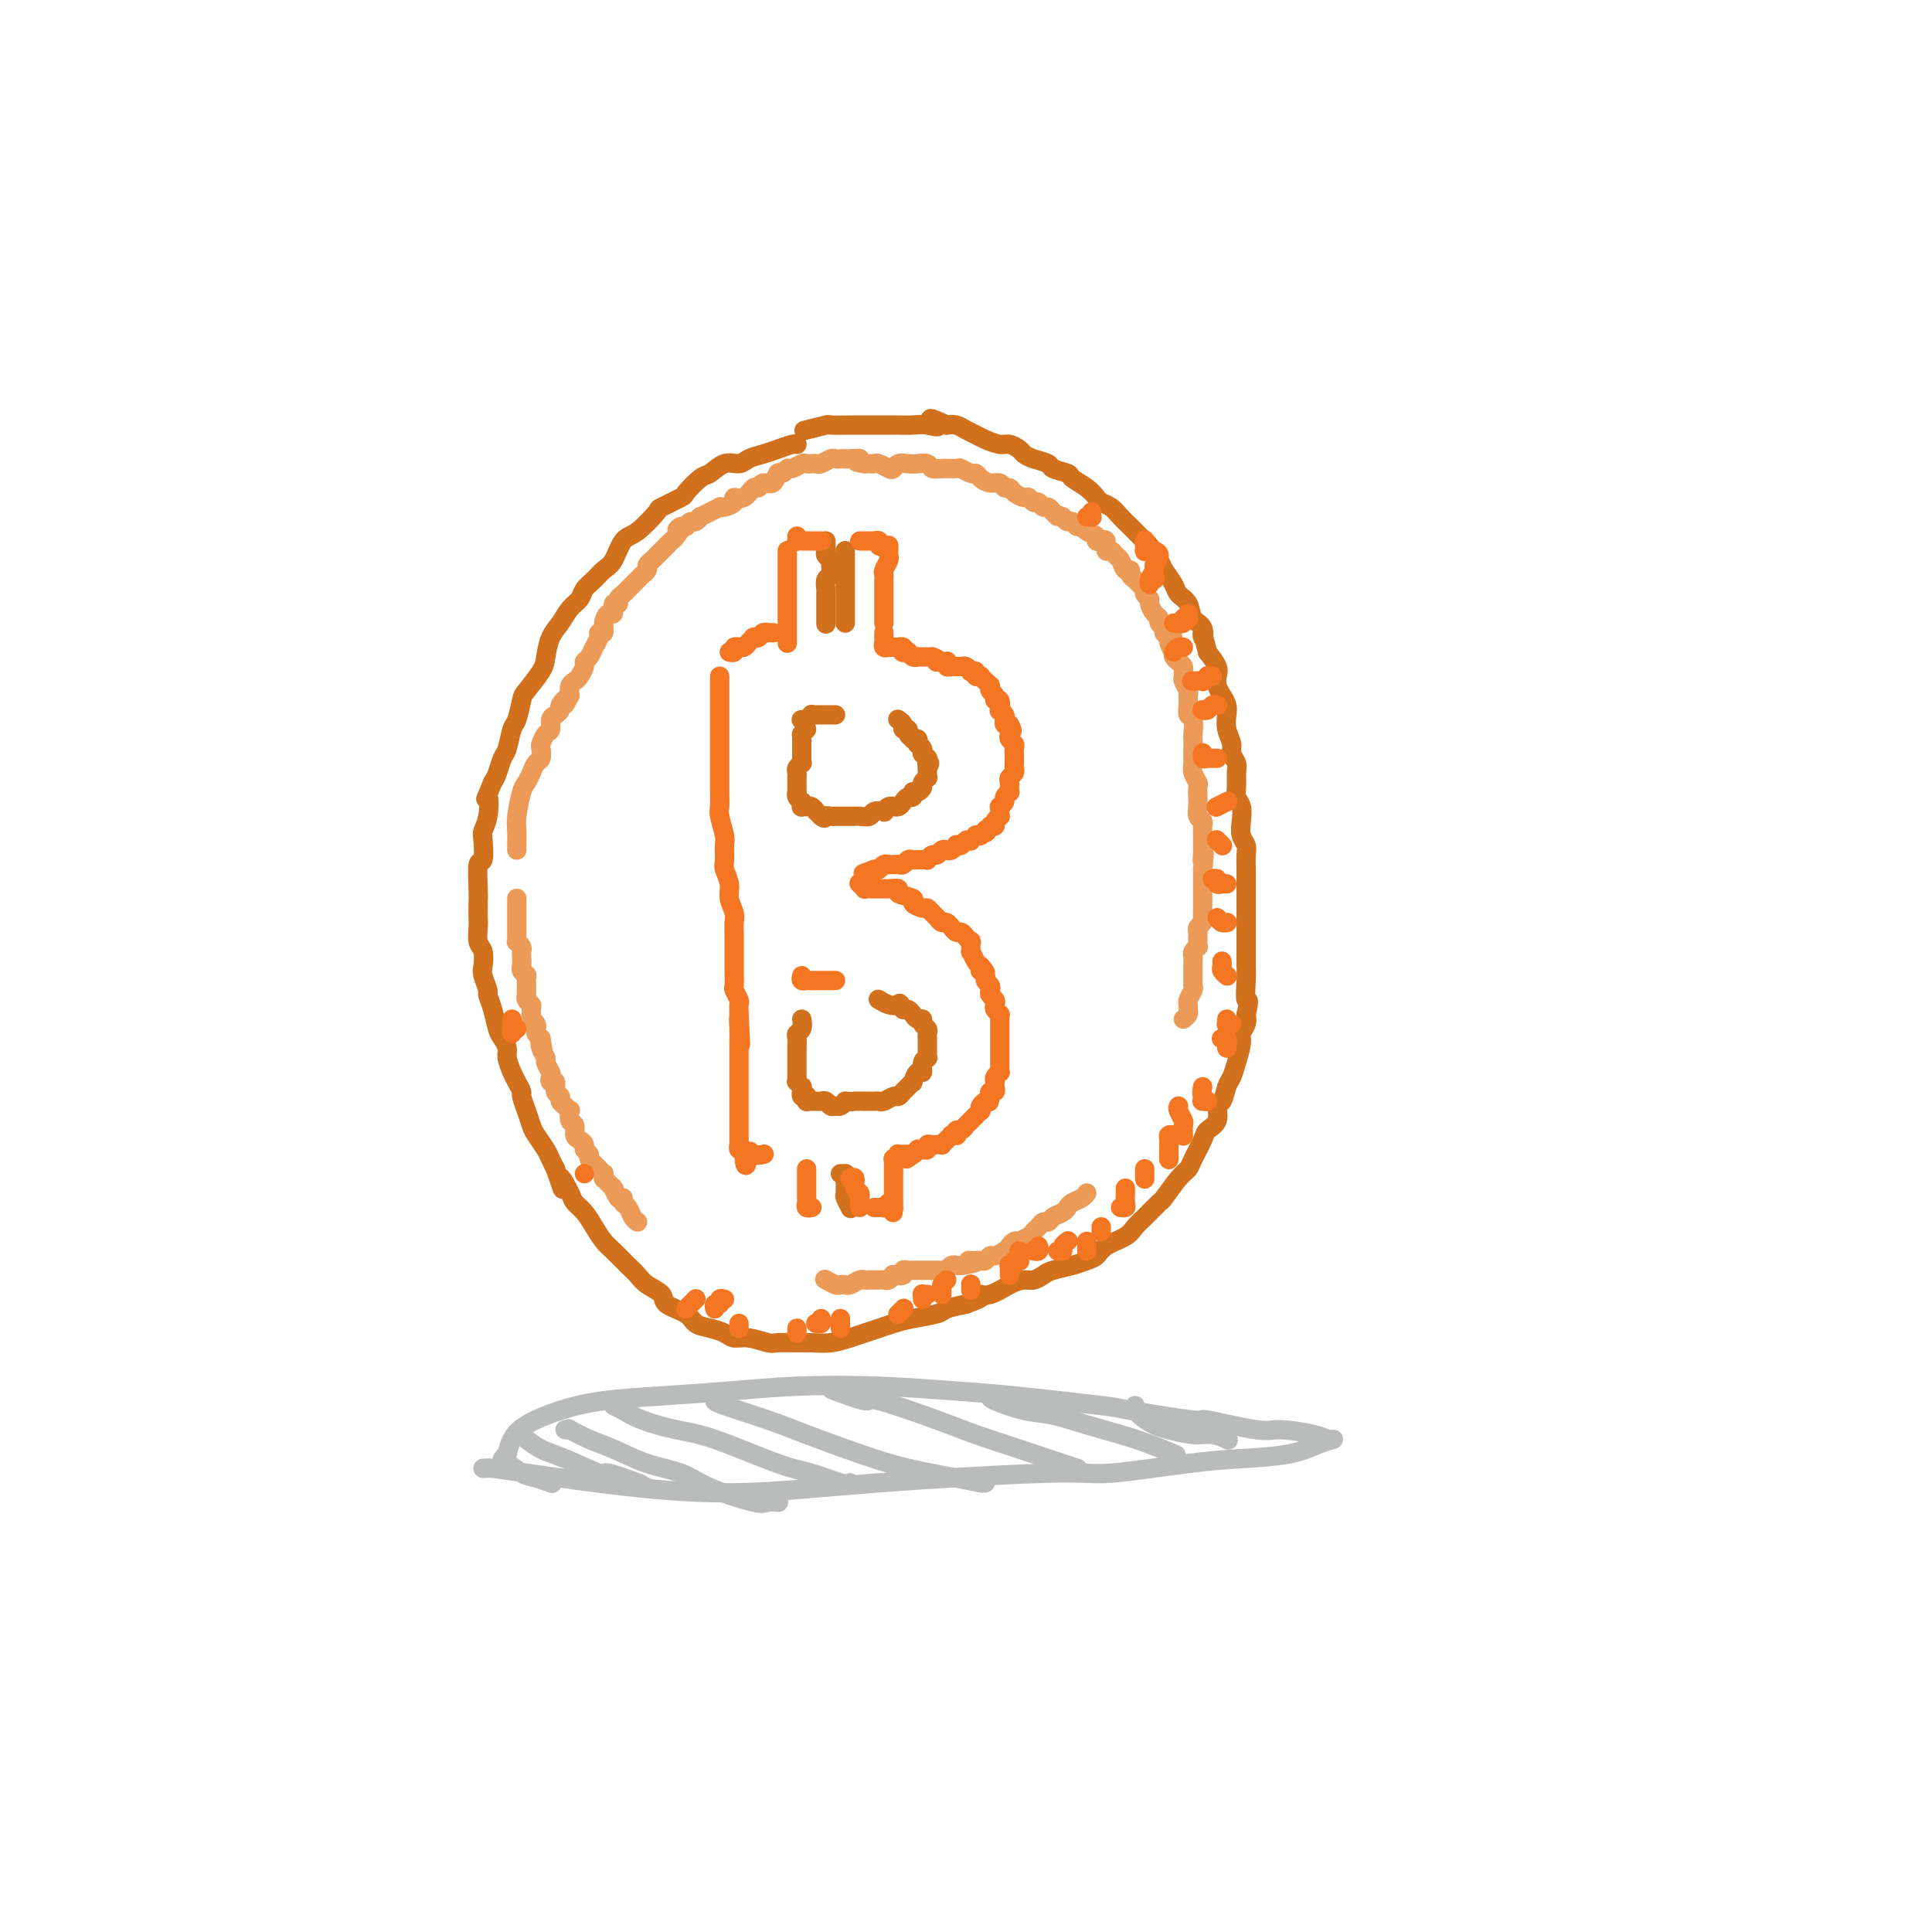 <svg viewBox='0 0 400 400' version='1.1' xmlns='http://www.w3.org/2000/svg' xmlns:xlink='http://www.w3.org/1999/xlink'><g fill='none' stroke='#D2711D' stroke-width='4' stroke-linecap='round' stroke-linejoin='round'><path d='M165,92c-0.153,-0.089 -0.305,-0.177 -1,0c-0.695,0.177 -1.932,0.620 -3,1c-1.068,0.380 -1.967,0.698 -3,1c-1.033,0.302 -2.201,0.590 -3,1c-0.799,0.410 -1.231,0.944 -2,1c-0.769,0.056 -1.876,-0.365 -3,0c-1.124,0.365 -2.263,1.517 -3,2c-0.737,0.483 -1.070,0.297 -2,1c-0.930,0.703 -2.458,2.293 -3,3c-0.542,0.707 -0.099,0.529 -1,1c-0.901,0.471 -3.147,1.590 -4,2c-0.853,0.410 -0.311,0.112 -1,1c-0.689,0.888 -2.607,2.962 -4,4c-1.393,1.038 -2.261,1.041 -3,2c-0.739,0.959 -1.349,2.876 -2,4c-0.651,1.124 -1.343,1.455 -2,2c-0.657,0.545 -1.278,1.304 -2,2c-0.722,0.696 -1.545,1.329 -2,2c-0.455,0.671 -0.542,1.380 -1,2c-0.458,0.620 -1.286,1.151 -2,2c-0.714,0.849 -1.312,2.017 -2,3c-0.688,0.983 -1.466,1.780 -2,3c-0.534,1.220 -0.826,2.863 -1,4c-0.174,1.137 -0.232,1.769 -1,3c-0.768,1.231 -2.247,3.062 -3,4c-0.753,0.938 -0.779,0.985 -1,2c-0.221,1.015 -0.637,3.000 -1,4c-0.363,1.000 -0.675,1.017 -1,2c-0.325,0.983 -0.665,2.934 -1,4c-0.335,1.066 -0.667,1.249 -1,2c-0.333,0.751 -0.667,2.072 -1,3c-0.333,0.928 -0.667,1.464 -1,2'/><path d='M102,162c-2.099,5.123 -1.346,2.929 -1,3c0.346,0.071 0.285,2.407 0,4c-0.285,1.593 -0.794,2.443 -1,3c-0.206,0.557 -0.108,0.819 0,2c0.108,1.181 0.225,3.279 0,4c-0.225,0.721 -0.792,0.065 -1,1c-0.208,0.935 -0.057,3.462 0,5c0.057,1.538 0.019,2.088 0,3c-0.019,0.912 -0.019,2.188 0,3c0.019,0.812 0.057,1.161 0,2c-0.057,0.839 -0.207,2.169 0,3c0.207,0.831 0.773,1.163 1,2c0.227,0.837 0.116,2.179 0,3c-0.116,0.821 -0.238,1.119 0,2c0.238,0.881 0.837,2.343 1,3c0.163,0.657 -0.110,0.508 0,1c0.110,0.492 0.603,1.625 1,3c0.397,1.375 0.698,2.991 1,4c0.302,1.009 0.605,1.411 1,2c0.395,0.589 0.880,1.366 1,2c0.120,0.634 -0.126,1.124 0,2c0.126,0.876 0.625,2.138 1,3c0.375,0.862 0.625,1.323 1,2c0.375,0.677 0.873,1.570 1,2c0.127,0.430 -0.117,0.398 0,1c0.117,0.602 0.595,1.838 1,3c0.405,1.162 0.738,2.251 1,3c0.262,0.749 0.452,1.160 1,2c0.548,0.840 1.455,2.111 2,3c0.545,0.889 0.727,1.397 1,2c0.273,0.603 0.636,1.302 1,2'/><path d='M115,242c2.590,7.568 1.064,2.989 1,2c-0.064,-0.989 1.334,1.612 2,3c0.666,1.388 0.600,1.564 1,2c0.400,0.436 1.266,1.132 2,2c0.734,0.868 1.338,1.909 2,3c0.662,1.091 1.383,2.232 2,3c0.617,0.768 1.129,1.164 2,2c0.871,0.836 2.100,2.111 3,3c0.900,0.889 1.470,1.393 2,2c0.530,0.607 1.019,1.318 2,2c0.981,0.682 2.454,1.334 3,2c0.546,0.666 0.167,1.344 1,2c0.833,0.656 2.880,1.290 4,2c1.120,0.710 1.313,1.496 2,2c0.687,0.504 1.869,0.727 3,1c1.131,0.273 2.212,0.595 3,1c0.788,0.405 1.282,0.893 2,1c0.718,0.107 1.661,-0.168 3,0c1.339,0.168 3.074,0.778 4,1c0.926,0.222 1.042,0.057 2,0c0.958,-0.057 2.759,-0.004 4,0c1.241,0.004 1.921,-0.040 3,0c1.079,0.040 2.557,0.166 4,0c1.443,-0.166 2.852,-0.622 4,-1c1.148,-0.378 2.034,-0.679 3,-1c0.966,-0.321 2.011,-0.663 3,-1c0.989,-0.337 1.923,-0.668 3,-1c1.077,-0.332 2.299,-0.666 4,-1c1.701,-0.334 3.881,-0.667 5,-1c1.119,-0.333 1.177,-0.667 2,-1c0.823,-0.333 2.412,-0.667 4,-1'/><path d='M200,270c4.944,-1.719 3.302,-2.015 3,-2c-0.302,0.015 0.734,0.341 2,0c1.266,-0.341 2.760,-1.348 4,-2c1.240,-0.652 2.226,-0.948 3,-1c0.774,-0.052 1.338,0.141 2,0c0.662,-0.141 1.424,-0.614 2,-1c0.576,-0.386 0.967,-0.684 2,-1c1.033,-0.316 2.707,-0.651 4,-1c1.293,-0.349 2.205,-0.713 3,-1c0.795,-0.287 1.471,-0.498 2,-1c0.529,-0.502 0.909,-1.294 2,-2c1.091,-0.706 2.892,-1.324 4,-2c1.108,-0.676 1.522,-1.410 2,-2c0.478,-0.590 1.021,-1.036 2,-2c0.979,-0.964 2.394,-2.444 3,-3c0.606,-0.556 0.404,-0.187 1,-1c0.596,-0.813 1.990,-2.809 3,-4c1.010,-1.191 1.637,-1.578 2,-2c0.363,-0.422 0.460,-0.881 1,-2c0.540,-1.119 1.521,-2.900 2,-4c0.479,-1.100 0.457,-1.520 1,-2c0.543,-0.480 1.651,-1.020 2,-2c0.349,-0.980 -0.061,-2.400 0,-3c0.061,-0.600 0.595,-0.381 1,-1c0.405,-0.619 0.682,-2.077 1,-3c0.318,-0.923 0.677,-1.311 1,-2c0.323,-0.689 0.609,-1.679 1,-3c0.391,-1.321 0.888,-2.973 1,-4c0.112,-1.027 -0.162,-1.430 0,-2c0.162,-0.570 0.761,-1.306 1,-2c0.239,-0.694 0.120,-1.347 0,-2'/><path d='M258,210c0.928,-3.892 0.249,-2.622 0,-3c-0.249,-0.378 -0.067,-2.405 0,-4c0.067,-1.595 0.018,-2.758 0,-3c-0.018,-0.242 -0.005,0.437 0,0c0.005,-0.437 0.001,-1.989 0,-3c-0.001,-1.011 -0.000,-1.481 0,-2c0.000,-0.519 0.000,-1.088 0,-2c-0.000,-0.912 0.000,-2.169 0,-3c-0.000,-0.831 -0.000,-1.238 0,-2c0.000,-0.762 0.001,-1.881 0,-3c-0.001,-1.119 -0.004,-2.238 0,-3c0.004,-0.762 0.015,-1.165 0,-2c-0.015,-0.835 -0.056,-2.100 0,-3c0.056,-0.900 0.207,-1.435 0,-2c-0.207,-0.565 -0.773,-1.162 -1,-2c-0.227,-0.838 -0.114,-1.919 0,-3c0.114,-1.081 0.228,-2.162 0,-3c-0.228,-0.838 -0.797,-1.432 -1,-2c-0.203,-0.568 -0.039,-1.110 0,-2c0.039,-0.890 -0.046,-2.128 0,-3c0.046,-0.872 0.222,-1.378 0,-2c-0.222,-0.622 -0.843,-1.360 -1,-2c-0.157,-0.640 0.151,-1.183 0,-2c-0.151,-0.817 -0.762,-1.910 -1,-3c-0.238,-1.090 -0.103,-2.179 0,-3c0.103,-0.821 0.173,-1.374 0,-2c-0.173,-0.626 -0.588,-1.325 -1,-2c-0.412,-0.675 -0.822,-1.325 -1,-2c-0.178,-0.675 -0.125,-1.374 0,-2c0.125,-0.626 0.321,-1.179 0,-2c-0.321,-0.821 -1.161,-1.911 -2,-3'/><path d='M250,135c-1.340,-5.530 -1.189,-3.355 -1,-3c0.189,0.355 0.417,-1.111 0,-2c-0.417,-0.889 -1.478,-1.201 -2,-2c-0.522,-0.799 -0.506,-2.085 -1,-3c-0.494,-0.915 -1.498,-1.457 -2,-2c-0.502,-0.543 -0.500,-1.086 -1,-2c-0.500,-0.914 -1.500,-2.199 -2,-3c-0.500,-0.801 -0.500,-1.117 -1,-2c-0.500,-0.883 -1.499,-2.333 -2,-3c-0.501,-0.667 -0.504,-0.549 -1,-1c-0.496,-0.451 -1.485,-1.469 -2,-2c-0.515,-0.531 -0.557,-0.575 -1,-1c-0.443,-0.425 -1.286,-1.230 -2,-2c-0.714,-0.770 -1.299,-1.505 -2,-2c-0.701,-0.495 -1.520,-0.748 -2,-1c-0.480,-0.252 -0.623,-0.501 -1,-1c-0.377,-0.499 -0.988,-1.247 -2,-2c-1.012,-0.753 -2.424,-1.511 -3,-2c-0.576,-0.489 -0.315,-0.708 -1,-1c-0.685,-0.292 -2.315,-0.655 -3,-1c-0.685,-0.345 -0.424,-0.671 -1,-1c-0.576,-0.329 -1.987,-0.662 -3,-1c-1.013,-0.338 -1.626,-0.682 -2,-1c-0.374,-0.318 -0.509,-0.610 -1,-1c-0.491,-0.390 -1.339,-0.878 -2,-1c-0.661,-0.122 -1.136,0.121 -2,0c-0.864,-0.121 -2.118,-0.607 -3,-1c-0.882,-0.393 -1.391,-0.693 -2,-1c-0.609,-0.307 -1.318,-0.621 -2,-1c-0.682,-0.379 -1.338,-0.823 -2,-1c-0.662,-0.177 -1.331,-0.089 -2,0'/><path d='M196,88c-5.628,-2.630 -2.697,-0.705 -2,0c0.697,0.705 -0.838,0.189 -2,0c-1.162,-0.189 -1.949,-0.051 -3,0c-1.051,0.051 -2.365,0.014 -3,0c-0.635,-0.014 -0.589,-0.004 -1,0c-0.411,0.004 -1.278,0.001 -2,0c-0.722,-0.001 -1.300,-0.001 -2,0c-0.700,0.001 -1.523,0.004 -2,0c-0.477,-0.004 -0.609,-0.015 -2,0c-1.391,0.015 -4.043,0.056 -5,0c-0.957,-0.056 -0.219,-0.207 -1,0c-0.781,0.207 -3.080,0.774 -4,1c-0.920,0.226 -0.460,0.113 0,0'/></g>
<g fill='none' stroke='#EC9A57' stroke-width='4' stroke-linecap='round' stroke-linejoin='round'><path d='M107,186c-0.000,0.323 -0.000,0.646 0,1c0.000,0.354 0.000,0.739 0,1c-0.000,0.261 -0.000,0.400 0,1c0.000,0.600 0.000,1.663 0,2c-0.000,0.337 -0.000,-0.051 0,0c0.000,0.051 0.000,0.539 0,1c-0.000,0.461 -0.001,0.893 0,1c0.001,0.107 0.004,-0.112 0,0c-0.004,0.112 -0.015,0.555 0,1c0.015,0.445 0.057,0.892 0,1c-0.057,0.108 -0.211,-0.122 0,0c0.211,0.122 0.788,0.596 1,1c0.212,0.404 0.061,0.740 0,1c-0.061,0.260 -0.030,0.446 0,1c0.030,0.554 0.061,1.476 0,2c-0.061,0.524 -0.212,0.651 0,1c0.212,0.349 0.789,0.921 1,1c0.211,0.079 0.057,-0.333 0,0c-0.057,0.333 -0.016,1.413 0,2c0.016,0.587 0.008,0.682 0,1c-0.008,0.318 -0.016,0.857 0,1c0.016,0.143 0.057,-0.112 0,0c-0.057,0.112 -0.212,0.589 0,1c0.212,0.411 0.793,0.754 1,1c0.207,0.246 0.042,0.395 0,1c-0.042,0.605 0.041,1.668 0,2c-0.041,0.332 -0.204,-0.066 0,0c0.204,0.066 0.776,0.595 1,1c0.224,0.405 0.099,0.686 0,1c-0.099,0.314 -0.171,0.661 0,1c0.171,0.339 0.586,0.669 1,1'/><path d='M112,215c0.791,4.682 0.268,1.888 0,1c-0.268,-0.888 -0.282,0.129 0,1c0.282,0.871 0.859,1.597 1,2c0.141,0.403 -0.154,0.484 0,1c0.154,0.516 0.758,1.465 1,2c0.242,0.535 0.121,0.654 0,1c-0.121,0.346 -0.243,0.919 0,1c0.243,0.081 0.853,-0.329 1,0c0.147,0.329 -0.167,1.399 0,2c0.167,0.601 0.816,0.734 1,1c0.184,0.266 -0.095,0.667 0,1c0.095,0.333 0.565,0.599 1,1c0.435,0.401 0.834,0.937 1,1c0.166,0.063 0.100,-0.348 0,0c-0.100,0.348 -0.233,1.455 0,2c0.233,0.545 0.832,0.527 1,1c0.168,0.473 -0.094,1.436 0,2c0.094,0.564 0.546,0.728 1,1c0.454,0.272 0.910,0.651 1,1c0.090,0.349 -0.187,0.667 0,1c0.187,0.333 0.837,0.680 1,1c0.163,0.320 -0.163,0.612 0,1c0.163,0.388 0.814,0.874 1,1c0.186,0.126 -0.094,-0.106 0,0c0.094,0.106 0.560,0.549 1,1c0.440,0.451 0.853,0.908 1,1c0.147,0.092 0.028,-0.183 0,0c-0.028,0.183 0.034,0.822 0,1c-0.034,0.178 -0.163,-0.106 0,0c0.163,0.106 0.618,0.602 1,1c0.382,0.398 0.691,0.699 1,1'/><path d='M127,246c2.277,4.671 0.470,0.847 0,0c-0.470,-0.847 0.399,1.282 1,2c0.601,0.718 0.935,0.024 1,0c0.065,-0.024 -0.140,0.621 0,1c0.140,0.379 0.625,0.493 1,1c0.375,0.507 0.639,1.406 1,2c0.361,0.594 0.817,0.884 1,1c0.183,0.116 0.091,0.058 0,0'/><path d='M171,265c-0.203,-0.113 -0.406,-0.225 0,0c0.406,0.225 1.422,0.789 2,1c0.578,0.211 0.718,0.071 1,0c0.282,-0.071 0.705,-0.072 1,0c0.295,0.072 0.460,0.215 1,0c0.540,-0.215 1.454,-0.790 2,-1c0.546,-0.210 0.724,-0.057 1,0c0.276,0.057 0.651,0.016 1,0c0.349,-0.016 0.672,-0.008 1,0c0.328,0.008 0.660,0.016 1,0c0.340,-0.016 0.687,-0.056 1,0c0.313,0.056 0.591,0.207 1,0c0.409,-0.207 0.950,-0.774 1,-1c0.050,-0.226 -0.389,-0.113 0,0c0.389,0.113 1.606,0.226 2,0c0.394,-0.226 -0.035,-0.793 0,-1c0.035,-0.207 0.534,-0.056 1,0c0.466,0.056 0.898,0.015 1,0c0.102,-0.015 -0.127,-0.004 0,0c0.127,0.004 0.612,0.001 1,0c0.388,-0.001 0.681,-0.000 1,0c0.319,0.000 0.664,-0.000 1,0c0.336,0.000 0.664,0.001 1,0c0.336,-0.001 0.681,-0.004 1,0c0.319,0.004 0.611,0.015 1,0c0.389,-0.015 0.874,-0.057 1,0c0.126,0.057 -0.107,0.211 0,0c0.107,-0.211 0.554,-0.789 1,-1c0.446,-0.211 0.889,-0.057 1,0c0.111,0.057 -0.111,0.016 0,0c0.111,-0.016 0.556,-0.008 1,0'/><path d='M199,262c4.797,-0.690 2.791,-0.916 2,-1c-0.791,-0.084 -0.366,-0.027 0,0c0.366,0.027 0.675,0.022 1,0c0.325,-0.022 0.668,-0.061 1,0c0.332,0.061 0.652,0.224 1,0c0.348,-0.224 0.723,-0.834 1,-1c0.277,-0.166 0.457,0.113 1,0c0.543,-0.113 1.450,-0.618 2,-1c0.550,-0.382 0.743,-0.641 1,-1c0.257,-0.359 0.580,-0.817 1,-1c0.420,-0.183 0.939,-0.090 1,0c0.061,0.090 -0.334,0.178 0,0c0.334,-0.178 1.399,-0.621 2,-1c0.601,-0.379 0.737,-0.693 1,-1c0.263,-0.307 0.651,-0.607 1,-1c0.349,-0.393 0.657,-0.879 1,-1c0.343,-0.121 0.721,0.122 1,0c0.279,-0.122 0.460,-0.610 1,-1c0.540,-0.390 1.441,-0.683 2,-1c0.559,-0.317 0.777,-0.660 1,-1c0.223,-0.340 0.452,-0.679 1,-1c0.548,-0.321 1.417,-0.625 2,-1c0.583,-0.375 0.881,-0.821 1,-1c0.119,-0.179 0.060,-0.089 0,0'/><path d='M245,211c0.425,-0.336 0.850,-0.671 1,-1c0.150,-0.329 0.026,-0.651 0,-1c-0.026,-0.349 0.046,-0.724 0,-1c-0.046,-0.276 -0.208,-0.451 0,-1c0.208,-0.549 0.788,-1.472 1,-2c0.212,-0.528 0.057,-0.663 0,-1c-0.057,-0.337 -0.015,-0.878 0,-1c0.015,-0.122 0.004,0.175 0,0c-0.004,-0.175 -0.001,-0.820 0,-1c0.001,-0.180 0.001,0.106 0,0c-0.001,-0.106 -0.001,-0.606 0,-1c0.001,-0.394 0.004,-0.684 0,-1c-0.004,-0.316 -0.015,-0.658 0,-1c0.015,-0.342 0.057,-0.683 0,-1c-0.057,-0.317 -0.211,-0.610 0,-1c0.211,-0.390 0.789,-0.878 1,-1c0.211,-0.122 0.056,0.122 0,0c-0.056,-0.122 -0.011,-0.610 0,-1c0.011,-0.390 -0.011,-0.682 0,-1c0.011,-0.318 0.056,-0.663 0,-1c-0.056,-0.337 -0.211,-0.668 0,-1c0.211,-0.332 0.789,-0.665 1,-1c0.211,-0.335 0.057,-0.671 0,-1c-0.057,-0.329 -0.015,-0.650 0,-1c0.015,-0.350 0.004,-0.727 0,-1c-0.004,-0.273 -0.001,-0.440 0,-1c0.001,-0.560 0.000,-1.512 0,-2c-0.000,-0.488 -0.000,-0.512 0,-1c0.000,-0.488 0.000,-1.439 0,-2c-0.000,-0.561 -0.000,-0.732 0,-1c0.000,-0.268 0.000,-0.634 0,-1'/><path d='M249,180c0.619,-5.202 0.166,-2.707 0,-2c-0.166,0.707 -0.044,-0.374 0,-1c0.044,-0.626 0.012,-0.798 0,-1c-0.012,-0.202 -0.002,-0.436 0,-1c0.002,-0.564 -0.003,-1.460 0,-2c0.003,-0.540 0.015,-0.725 0,-1c-0.015,-0.275 -0.056,-0.640 0,-1c0.056,-0.360 0.211,-0.716 0,-1c-0.211,-0.284 -0.788,-0.495 -1,-1c-0.212,-0.505 -0.061,-1.304 0,-2c0.061,-0.696 0.030,-1.290 0,-2c-0.030,-0.710 -0.061,-1.538 0,-2c0.061,-0.462 0.212,-0.560 0,-1c-0.212,-0.440 -0.789,-1.221 -1,-2c-0.211,-0.779 -0.057,-1.554 0,-2c0.057,-0.446 0.016,-0.561 0,-1c-0.016,-0.439 -0.008,-1.202 0,-2c0.008,-0.798 0.016,-1.631 0,-2c-0.016,-0.369 -0.057,-0.274 0,-1c0.057,-0.726 0.212,-2.273 0,-3c-0.212,-0.727 -0.793,-0.632 -1,-1c-0.207,-0.368 -0.041,-1.198 0,-2c0.041,-0.802 -0.042,-1.577 0,-2c0.042,-0.423 0.208,-0.495 0,-1c-0.208,-0.505 -0.791,-1.445 -1,-2c-0.209,-0.555 -0.046,-0.726 0,-1c0.046,-0.274 -0.026,-0.651 0,-1c0.026,-0.349 0.151,-0.671 0,-1c-0.151,-0.329 -0.579,-0.666 -1,-1c-0.421,-0.334 -0.835,-0.667 -1,-1c-0.165,-0.333 -0.083,-0.667 0,-1'/><path d='M243,135c-0.863,-7.140 -0.020,-2.491 0,-1c0.020,1.491 -0.783,-0.178 -1,-1c-0.217,-0.822 0.153,-0.798 0,-1c-0.153,-0.202 -0.828,-0.630 -1,-1c-0.172,-0.370 0.160,-0.680 0,-1c-0.160,-0.320 -0.812,-0.649 -1,-1c-0.188,-0.351 0.089,-0.724 0,-1c-0.089,-0.276 -0.545,-0.455 -1,-1c-0.455,-0.545 -0.910,-1.455 -1,-2c-0.090,-0.545 0.183,-0.723 0,-1c-0.183,-0.277 -0.824,-0.651 -1,-1c-0.176,-0.349 0.111,-0.672 0,-1c-0.111,-0.328 -0.621,-0.660 -1,-1c-0.379,-0.340 -0.626,-0.686 -1,-1c-0.374,-0.314 -0.874,-0.594 -1,-1c-0.126,-0.406 0.121,-0.936 0,-1c-0.121,-0.064 -0.611,0.339 -1,0c-0.389,-0.339 -0.678,-1.419 -1,-2c-0.322,-0.581 -0.677,-0.664 -1,-1c-0.323,-0.336 -0.613,-0.926 -1,-1c-0.387,-0.074 -0.873,0.370 -1,0c-0.127,-0.370 0.103,-1.552 0,-2c-0.103,-0.448 -0.538,-0.163 -1,0c-0.462,0.163 -0.950,0.202 -1,0c-0.050,-0.202 0.337,-0.647 0,-1c-0.337,-0.353 -1.400,-0.616 -2,-1c-0.600,-0.384 -0.738,-0.890 -1,-1c-0.262,-0.110 -0.647,0.177 -1,0c-0.353,-0.177 -0.672,-0.817 -1,-1c-0.328,-0.183 -0.665,0.091 -1,0c-0.335,-0.091 -0.667,-0.545 -1,-1'/><path d='M220,107c-1.555,-0.708 -0.941,0.022 -1,0c-0.059,-0.022 -0.789,-0.794 -1,-1c-0.211,-0.206 0.098,0.156 0,0c-0.098,-0.156 -0.604,-0.830 -1,-1c-0.396,-0.170 -0.682,0.166 -1,0c-0.318,-0.166 -0.666,-0.832 -1,-1c-0.334,-0.168 -0.653,0.161 -1,0c-0.347,-0.161 -0.723,-0.813 -1,-1c-0.277,-0.187 -0.455,0.089 -1,0c-0.545,-0.089 -1.458,-0.545 -2,-1c-0.542,-0.455 -0.712,-0.909 -1,-1c-0.288,-0.091 -0.693,0.182 -1,0c-0.307,-0.182 -0.515,-0.818 -1,-1c-0.485,-0.182 -1.247,0.091 -2,0c-0.753,-0.091 -1.495,-0.546 -2,-1c-0.505,-0.454 -0.772,-0.906 -1,-1c-0.228,-0.094 -0.418,0.172 -1,0c-0.582,-0.172 -1.556,-0.782 -2,-1c-0.444,-0.218 -0.360,-0.044 -1,0c-0.640,0.044 -2.006,-0.040 -3,0c-0.994,0.040 -1.618,0.206 -2,0c-0.382,-0.206 -0.522,-0.784 -1,-1c-0.478,-0.216 -1.293,-0.071 -2,0c-0.707,0.071 -1.307,0.068 -2,0c-0.693,-0.068 -1.481,-0.200 -2,0c-0.519,0.200 -0.769,0.733 -1,1c-0.231,0.267 -0.443,0.268 -1,0c-0.557,-0.268 -1.459,-0.804 -2,-1c-0.541,-0.196 -0.723,-0.053 -1,0c-0.277,0.053 -0.651,0.015 -1,0c-0.349,-0.015 -0.675,-0.008 -1,0'/><path d='M179,96c-3.212,-0.381 -1.242,-0.834 -1,-1c0.242,-0.166 -1.244,-0.046 -2,0c-0.756,0.046 -0.784,0.016 -1,0c-0.216,-0.016 -0.621,-0.018 -1,0c-0.379,0.018 -0.731,0.057 -1,0c-0.269,-0.057 -0.453,-0.211 -1,0c-0.547,0.211 -1.455,0.788 -2,1c-0.545,0.212 -0.727,0.061 -1,0c-0.273,-0.061 -0.636,-0.032 -1,0c-0.364,0.032 -0.727,0.065 -1,0c-0.273,-0.065 -0.455,-0.230 -1,0c-0.545,0.230 -1.455,0.854 -2,1c-0.545,0.146 -0.727,-0.186 -1,0c-0.273,0.186 -0.637,0.891 -1,1c-0.363,0.109 -0.727,-0.379 -1,0c-0.273,0.379 -0.457,1.626 -1,2c-0.543,0.374 -1.446,-0.125 -2,0c-0.554,0.125 -0.760,0.873 -1,1c-0.240,0.127 -0.516,-0.369 -1,0c-0.484,0.369 -1.178,1.602 -2,2c-0.822,0.398 -1.774,-0.038 -2,0c-0.226,0.038 0.274,0.549 0,1c-0.274,0.451 -1.321,0.843 -2,1c-0.679,0.157 -0.990,0.079 -1,0c-0.010,-0.079 0.282,-0.161 0,0c-0.282,0.161 -1.136,0.564 -2,1c-0.864,0.436 -1.737,0.904 -2,1c-0.263,0.096 0.084,-0.180 0,0c-0.084,0.180 -0.600,0.818 -1,1c-0.400,0.182 -0.686,-0.091 -1,0c-0.314,0.091 -0.657,0.545 -1,1'/><path d='M142,109c-3.118,1.593 -1.413,0.076 -1,0c0.413,-0.076 -0.467,1.289 -1,2c-0.533,0.711 -0.720,0.768 -1,1c-0.280,0.232 -0.653,0.640 -1,1c-0.347,0.360 -0.666,0.674 -1,1c-0.334,0.326 -0.681,0.665 -1,1c-0.319,0.335 -0.610,0.667 -1,1c-0.390,0.333 -0.878,0.667 -1,1c-0.122,0.333 0.122,0.667 0,1c-0.122,0.333 -0.610,0.667 -1,1c-0.390,0.333 -0.683,0.666 -1,1c-0.317,0.334 -0.658,0.668 -1,1c-0.342,0.332 -0.684,0.661 -1,1c-0.316,0.339 -0.606,0.687 -1,1c-0.394,0.313 -0.893,0.590 -1,1c-0.107,0.410 0.177,0.952 0,1c-0.177,0.048 -0.817,-0.400 -1,0c-0.183,0.400 0.091,1.648 0,2c-0.091,0.352 -0.545,-0.191 -1,0c-0.455,0.191 -0.910,1.115 -1,2c-0.090,0.885 0.183,1.732 0,2c-0.183,0.268 -0.824,-0.044 -1,0c-0.176,0.044 0.111,0.445 0,1c-0.111,0.555 -0.621,1.266 -1,2c-0.379,0.734 -0.626,1.492 -1,2c-0.374,0.508 -0.874,0.765 -1,1c-0.126,0.235 0.124,0.447 0,1c-0.124,0.553 -0.621,1.447 -1,2c-0.379,0.553 -0.641,0.764 -1,1c-0.359,0.236 -0.817,0.496 -1,1c-0.183,0.504 -0.092,1.252 0,2'/><path d='M118,144c-1.710,3.272 -0.984,1.453 -1,1c-0.016,-0.453 -0.774,0.460 -1,1c-0.226,0.540 0.080,0.707 0,1c-0.080,0.293 -0.547,0.713 -1,1c-0.453,0.287 -0.892,0.443 -1,1c-0.108,0.557 0.115,1.515 0,2c-0.115,0.485 -0.570,0.496 -1,1c-0.430,0.504 -0.836,1.500 -1,2c-0.164,0.500 -0.085,0.505 0,1c0.085,0.495 0.178,1.481 0,2c-0.178,0.519 -0.626,0.572 -1,1c-0.374,0.428 -0.675,1.230 -1,2c-0.325,0.770 -0.676,1.509 -1,2c-0.324,0.491 -0.623,0.734 -1,2c-0.377,1.266 -0.833,3.555 -1,5c-0.167,1.445 -0.045,2.047 0,3c0.045,0.953 0.012,2.257 0,3c-0.012,0.743 -0.003,0.927 0,1c0.003,0.073 0.002,0.037 0,0'/></g>
<g fill='none' stroke='#F47623' stroke-width='4' stroke-linecap='round' stroke-linejoin='round'><path d='M163,114c0.000,0.336 0.000,0.671 0,1c0.000,0.329 0.000,0.650 0,1c0.000,0.350 0.000,0.727 0,1c0.000,0.273 0.000,0.440 0,1c0.000,0.560 0.000,1.513 0,2c0.000,0.487 0.000,0.508 0,1c0.000,0.492 0.000,1.456 0,2c0.000,0.544 0.000,0.670 0,1c0.000,0.330 0.000,0.865 0,1c0.000,0.135 0.000,-0.130 0,0c0.000,0.130 0.000,0.655 0,1c-0.000,0.345 0.000,0.509 0,1c0.000,0.491 0.000,1.308 0,2c0.000,0.692 -0.000,1.258 0,2c0.000,0.742 0.000,1.661 0,2c0.000,0.339 0.000,0.097 0,0c0.000,-0.097 0.000,-0.048 0,0'/><path d='M184,113c-0.002,-0.087 -0.004,-0.174 0,0c0.004,0.174 0.015,0.610 0,1c-0.015,0.390 -0.057,0.734 0,1c0.057,0.266 0.211,0.452 0,1c-0.211,0.548 -0.789,1.456 -1,2c-0.211,0.544 -0.057,0.724 0,1c0.057,0.276 0.015,0.648 0,1c-0.015,0.352 -0.004,0.685 0,1c0.004,0.315 0.001,0.613 0,1c-0.001,0.387 -0.000,0.863 0,1c0.000,0.137 0.000,-0.066 0,0c-0.000,0.066 -0.000,0.400 0,1c0.000,0.600 0.000,1.468 0,2c-0.000,0.532 -0.000,0.730 0,1c0.000,0.270 0.000,0.611 0,1c-0.000,0.389 -0.000,0.825 0,1c0.000,0.175 0.000,0.087 0,0'/><path d='M183,131c-0.001,0.455 -0.001,0.910 0,1c0.001,0.090 0.004,-0.186 0,0c-0.004,0.186 -0.015,0.835 0,1c0.015,0.165 0.056,-0.152 0,0c-0.056,0.152 -0.207,0.773 0,1c0.207,0.227 0.774,0.061 1,0c0.226,-0.061 0.112,-0.016 0,0c-0.112,0.016 -0.222,0.004 0,0c0.222,-0.004 0.777,-0.001 1,0c0.223,0.001 0.116,-0.001 0,0c-0.116,0.001 -0.241,0.004 0,0c0.241,-0.004 0.848,-0.015 1,0c0.152,0.015 -0.151,0.057 0,0c0.151,-0.057 0.758,-0.212 1,0c0.242,0.212 0.120,0.793 0,1c-0.120,0.207 -0.238,0.041 0,0c0.238,-0.041 0.834,0.041 1,0c0.166,-0.041 -0.096,-0.207 0,0c0.096,0.207 0.552,0.788 1,1c0.448,0.212 0.890,0.057 1,0c0.110,-0.057 -0.111,-0.015 0,0c0.111,0.015 0.556,0.004 1,0c0.444,-0.004 0.889,-0.001 1,0c0.111,0.001 -0.111,0.000 0,0c0.111,-0.000 0.556,-0.000 1,0'/><path d='M193,136c1.785,0.536 1.249,0.875 1,1c-0.249,0.125 -0.211,0.037 0,0c0.211,-0.037 0.596,-0.024 1,0c0.404,0.024 0.829,0.059 1,0c0.171,-0.059 0.088,-0.212 0,0c-0.088,0.212 -0.182,0.789 0,1c0.182,0.211 0.640,0.056 1,0c0.360,-0.056 0.622,-0.011 1,0c0.378,0.011 0.871,-0.011 1,0c0.129,0.011 -0.105,0.054 0,0c0.105,-0.054 0.549,-0.207 1,0c0.451,0.207 0.909,0.774 1,1c0.091,0.226 -0.187,0.112 0,0c0.187,-0.112 0.837,-0.224 1,0c0.163,0.224 -0.163,0.782 0,1c0.163,0.218 0.814,0.097 1,0c0.186,-0.097 -0.093,-0.170 0,0c0.093,0.170 0.560,0.585 1,1c0.440,0.415 0.854,0.832 1,1c0.146,0.168 0.024,0.088 0,0c-0.024,-0.088 0.050,-0.183 0,0c-0.050,0.183 -0.223,0.645 0,1c0.223,0.355 0.843,0.602 1,1c0.157,0.398 -0.150,0.947 0,1c0.150,0.053 0.758,-0.389 1,0c0.242,0.389 0.117,1.611 0,2c-0.117,0.389 -0.225,-0.053 0,0c0.225,0.053 0.782,0.602 1,1c0.218,0.398 0.097,0.646 0,1c-0.097,0.354 -0.171,0.816 0,1c0.171,0.184 0.585,0.092 1,0'/><path d='M209,150c1.084,1.941 0.294,1.294 0,1c-0.294,-0.294 -0.093,-0.234 0,0c0.093,0.234 0.077,0.641 0,1c-0.077,0.359 -0.217,0.671 0,1c0.217,0.329 0.790,0.676 1,1c0.210,0.324 0.056,0.625 0,1c-0.056,0.375 -0.015,0.822 0,1c0.015,0.178 0.004,0.085 0,0c-0.004,-0.085 -0.001,-0.163 0,0c0.001,0.163 0.001,0.569 0,1c-0.001,0.431 -0.004,0.889 0,1c0.004,0.111 0.015,-0.125 0,0c-0.015,0.125 -0.057,0.612 0,1c0.057,0.388 0.211,0.677 0,1c-0.211,0.323 -0.789,0.679 -1,1c-0.211,0.321 -0.055,0.607 0,1c0.055,0.393 0.011,0.893 0,1c-0.011,0.107 0.012,-0.179 0,0c-0.012,0.179 -0.060,0.822 0,1c0.060,0.178 0.226,-0.111 0,0c-0.226,0.111 -0.845,0.621 -1,1c-0.155,0.379 0.154,0.627 0,1c-0.154,0.373 -0.772,0.870 -1,1c-0.228,0.130 -0.065,-0.106 0,0c0.065,0.106 0.033,0.554 0,1c-0.033,0.446 -0.065,0.890 0,1c0.065,0.110 0.227,-0.114 0,0c-0.227,0.114 -0.844,0.567 -1,1c-0.156,0.433 0.150,0.847 0,1c-0.150,0.153 -0.757,0.044 -1,0c-0.243,-0.044 -0.121,-0.022 0,0'/><path d='M205,171c-1.012,2.099 -1.041,1.346 -1,1c0.041,-0.346 0.150,-0.285 0,0c-0.150,0.285 -0.561,0.795 -1,1c-0.439,0.205 -0.905,0.107 -1,0c-0.095,-0.107 0.182,-0.221 0,0c-0.182,0.221 -0.823,0.777 -1,1c-0.177,0.223 0.111,0.111 0,0c-0.111,-0.111 -0.621,-0.222 -1,0c-0.379,0.222 -0.626,0.778 -1,1c-0.374,0.222 -0.874,0.111 -1,0c-0.126,-0.111 0.121,-0.222 0,0c-0.121,0.222 -0.609,0.776 -1,1c-0.391,0.224 -0.683,0.116 -1,0c-0.317,-0.116 -0.659,-0.241 -1,0c-0.341,0.241 -0.683,0.849 -1,1c-0.317,0.151 -0.610,-0.156 -1,0c-0.390,0.156 -0.878,0.774 -1,1c-0.122,0.226 0.122,0.060 0,0c-0.122,-0.060 -0.610,-0.012 -1,0c-0.390,0.012 -0.682,-0.011 -1,0c-0.318,0.011 -0.662,0.055 -1,0c-0.338,-0.055 -0.669,-0.211 -1,0c-0.331,0.211 -0.662,0.789 -1,1c-0.338,0.211 -0.682,0.056 -1,0c-0.318,-0.056 -0.610,-0.011 -1,0c-0.390,0.011 -0.878,-0.011 -1,0c-0.122,0.011 0.122,0.054 0,0c-0.122,-0.054 -0.610,-0.207 -1,0c-0.390,0.207 -0.683,0.773 -1,1c-0.317,0.227 -0.659,0.113 -1,0'/><path d='M181,180c-4.000,1.500 -2.000,0.750 0,0'/><path d='M178,183c-0.120,-0.113 -0.240,-0.226 0,0c0.240,0.226 0.839,0.793 1,1c0.161,0.207 -0.115,0.056 0,0c0.115,-0.056 0.623,-0.015 1,0c0.377,0.015 0.624,0.004 1,0c0.376,-0.004 0.880,-0.002 1,0c0.120,0.002 -0.143,0.003 0,0c0.143,-0.003 0.691,-0.012 1,0c0.309,0.012 0.378,0.044 1,0c0.622,-0.044 1.795,-0.166 2,0c0.205,0.166 -0.559,0.618 0,1c0.559,0.382 2.440,0.694 3,1c0.560,0.306 -0.201,0.607 0,1c0.201,0.393 1.363,0.880 2,1c0.637,0.120 0.748,-0.127 1,0c0.252,0.127 0.646,0.626 1,1c0.354,0.374 0.668,0.621 1,1c0.332,0.379 0.680,0.890 1,1c0.320,0.110 0.610,-0.182 1,0c0.390,0.182 0.879,0.837 1,1c0.121,0.163 -0.126,-0.168 0,0c0.126,0.168 0.626,0.834 1,1c0.374,0.166 0.622,-0.168 1,0c0.378,0.168 0.886,0.838 1,1c0.114,0.162 -0.166,-0.183 0,0c0.166,0.183 0.780,0.893 1,1c0.220,0.107 0.048,-0.388 0,0c-0.048,0.388 0.028,1.661 0,2c-0.028,0.339 -0.161,-0.255 0,0c0.161,0.255 0.618,1.359 1,2c0.382,0.641 0.691,0.821 1,1'/><path d='M203,200c2.101,2.344 0.353,1.206 0,1c-0.353,-0.206 0.689,0.522 1,1c0.311,0.478 -0.109,0.705 0,1c0.109,0.295 0.747,0.656 1,1c0.253,0.344 0.119,0.669 0,1c-0.119,0.331 -0.224,0.667 0,1c0.224,0.333 0.778,0.663 1,1c0.222,0.337 0.112,0.680 0,1c-0.112,0.320 -0.226,0.615 0,1c0.226,0.385 0.793,0.859 1,1c0.207,0.141 0.056,-0.050 0,0c-0.056,0.050 -0.015,0.342 0,1c0.015,0.658 0.004,1.682 0,2c-0.004,0.318 -0.001,-0.069 0,0c0.001,0.069 0.000,0.596 0,1c-0.000,0.404 -0.000,0.686 0,1c0.000,0.314 -0.000,0.662 0,1c0.000,0.338 0.000,0.668 0,1c-0.000,0.332 -0.000,0.667 0,1c0.000,0.333 0.001,0.663 0,1c-0.001,0.337 -0.004,0.682 0,1c0.004,0.318 0.015,0.611 0,1c-0.015,0.389 -0.057,0.874 0,1c0.057,0.126 0.211,-0.107 0,0c-0.211,0.107 -0.788,0.554 -1,1c-0.212,0.446 -0.061,0.889 0,1c0.061,0.111 0.030,-0.111 0,0c-0.030,0.111 -0.060,0.556 0,1c0.060,0.444 0.208,0.889 0,1c-0.208,0.111 -0.774,-0.111 -1,0c-0.226,0.111 -0.113,0.556 0,1'/><path d='M205,227c-0.327,2.183 -0.144,0.640 0,0c0.144,-0.640 0.248,-0.378 0,0c-0.248,0.378 -0.850,0.871 -1,1c-0.150,0.129 0.152,-0.105 0,0c-0.152,0.105 -0.758,0.549 -1,1c-0.242,0.451 -0.120,0.908 0,1c0.120,0.092 0.238,-0.182 0,0c-0.238,0.182 -0.834,0.818 -1,1c-0.166,0.182 0.096,-0.091 0,0c-0.096,0.091 -0.551,0.545 -1,1c-0.449,0.455 -0.891,0.910 -1,1c-0.109,0.090 0.115,-0.186 0,0c-0.115,0.186 -0.571,0.835 -1,1c-0.429,0.165 -0.832,-0.153 -1,0c-0.168,0.153 -0.100,0.776 0,1c0.100,0.224 0.233,0.050 0,0c-0.233,-0.050 -0.832,0.025 -1,0c-0.168,-0.025 0.095,-0.150 0,0c-0.095,0.150 -0.546,0.576 -1,1c-0.454,0.424 -0.909,0.846 -1,1c-0.091,0.154 0.182,0.040 0,0c-0.182,-0.040 -0.819,-0.007 -1,0c-0.181,0.007 0.092,-0.012 0,0c-0.092,0.012 -0.551,0.056 -1,0c-0.449,-0.056 -0.890,-0.212 -1,0c-0.110,0.212 0.110,0.793 0,1c-0.110,0.207 -0.552,0.042 -1,0c-0.448,-0.042 -0.904,0.040 -1,0c-0.096,-0.040 0.166,-0.203 0,0c-0.166,0.203 -0.762,0.772 -1,1c-0.238,0.228 -0.119,0.114 0,0'/><path d='M189,239c-2.493,1.856 -0.724,0.497 0,0c0.724,-0.497 0.404,-0.133 0,0c-0.404,0.133 -0.892,0.036 -1,0c-0.108,-0.036 0.163,-0.009 0,0c-0.163,0.009 -0.762,0.001 -1,0c-0.238,-0.001 -0.115,0.003 0,0c0.115,-0.003 0.223,-0.015 0,0c-0.223,0.015 -0.778,0.055 -1,0c-0.222,-0.055 -0.112,-0.207 0,0c0.112,0.207 0.226,0.772 0,1c-0.226,0.228 -0.793,0.118 -1,0c-0.207,-0.118 -0.056,-0.243 0,0c0.056,0.243 0.015,0.853 0,1c-0.015,0.147 -0.004,-0.168 0,0c0.004,0.168 0.001,0.818 0,1c-0.001,0.182 -0.000,-0.106 0,0c0.000,0.106 0.000,0.606 0,1c-0.000,0.394 -0.000,0.682 0,1c0.000,0.318 0.000,0.667 0,1c-0.000,0.333 -0.000,0.650 0,1c0.000,0.350 0.000,0.733 0,1c-0.000,0.267 -0.000,0.418 0,1c0.000,0.582 0.000,1.595 0,2c-0.000,0.405 -0.000,0.203 0,0'/><path d='M185,250c-0.167,1.833 -0.083,0.917 0,0'/><path d='M167,242c-0.000,0.418 -0.000,0.837 0,1c0.000,0.163 0.000,0.071 0,0c-0.000,-0.071 -0.000,-0.121 0,0c0.000,0.121 0.000,0.413 0,1c-0.000,0.587 -0.001,1.467 0,2c0.001,0.533 0.004,0.717 0,1c-0.004,0.283 -0.015,0.664 0,1c0.015,0.336 0.057,0.626 0,1c-0.057,0.374 -0.211,0.832 0,1c0.211,0.168 0.788,0.045 1,0c0.212,-0.045 0.061,-0.013 0,0c-0.061,0.013 -0.030,0.006 0,0'/><path d='M160,131c0.120,0.002 0.240,0.004 0,0c-0.240,-0.004 -0.839,-0.015 -1,0c-0.161,0.015 0.115,0.056 0,0c-0.115,-0.056 -0.622,-0.208 -1,0c-0.378,0.208 -0.626,0.778 -1,1c-0.374,0.222 -0.875,0.098 -1,0c-0.125,-0.098 0.125,-0.170 0,0c-0.125,0.170 -0.626,0.580 -1,1c-0.374,0.420 -0.621,0.848 -1,1c-0.379,0.152 -0.890,0.027 -1,0c-0.110,-0.027 0.180,0.045 0,0c-0.180,-0.045 -0.832,-0.208 -1,0c-0.168,0.208 0.147,0.787 0,1c-0.147,0.213 -0.756,0.061 -1,0c-0.244,-0.061 -0.122,-0.030 0,0'/><path d='M149,140c-0.000,0.397 -0.000,0.795 0,1c0.000,0.205 0.000,0.219 0,1c-0.000,0.781 -0.000,2.331 0,3c0.000,0.669 0.000,0.458 0,1c-0.000,0.542 -0.000,1.836 0,3c0.000,1.164 0.000,2.197 0,3c-0.000,0.803 -0.000,1.376 0,2c0.000,0.624 0.000,1.298 0,2c-0.000,0.702 -0.001,1.432 0,2c0.001,0.568 0.004,0.975 0,2c-0.004,1.025 -0.015,2.668 0,4c0.015,1.332 0.057,2.353 0,3c-0.057,0.647 -0.212,0.921 0,2c0.212,1.079 0.793,2.964 1,4c0.207,1.036 0.040,1.225 0,2c-0.040,0.775 0.046,2.137 0,3c-0.046,0.863 -0.222,1.228 0,2c0.222,0.772 0.844,1.951 1,3c0.156,1.049 -0.154,1.968 0,3c0.154,1.032 0.773,2.179 1,3c0.227,0.821 0.061,1.318 0,2c-0.061,0.682 -0.016,1.548 0,2c0.016,0.452 0.004,0.490 0,1c-0.004,0.510 -0.001,1.492 0,2c0.001,0.508 -0.001,0.541 0,1c0.001,0.459 0.004,1.345 0,2c-0.004,0.655 -0.015,1.078 0,2c0.015,0.922 0.057,2.344 0,3c-0.057,0.656 -0.211,0.547 0,1c0.211,0.453 0.788,1.468 1,2c0.212,0.532 0.061,0.581 0,1c-0.061,0.419 -0.030,1.210 0,2'/><path d='M153,210c0.619,11.252 0.166,4.381 0,2c-0.166,-2.381 -0.044,-0.272 0,1c0.044,1.272 0.012,1.707 0,2c-0.012,0.293 -0.003,0.445 0,1c0.003,0.555 0.001,1.514 0,2c-0.001,0.486 -0.000,0.498 0,1c0.000,0.502 0.000,1.495 0,2c-0.000,0.505 -0.000,0.521 0,1c0.000,0.479 0.000,1.420 0,2c-0.000,0.580 -0.000,0.798 0,1c0.000,0.202 0.000,0.386 0,1c-0.000,0.614 -0.000,1.656 0,2c0.000,0.344 0.000,-0.010 0,0c-0.000,0.010 -0.000,0.384 0,1c0.000,0.616 0.000,1.476 0,2c-0.000,0.524 -0.000,0.714 0,1c0.000,0.286 0.000,0.669 0,1c-0.000,0.331 -0.000,0.609 0,1c0.000,0.391 0.000,0.893 0,1c-0.000,0.107 -0.000,-0.181 0,0c0.000,0.181 0.000,0.832 0,1c-0.000,0.168 -0.001,-0.147 0,0c0.001,0.147 0.004,0.756 0,1c-0.004,0.244 -0.015,0.122 0,0c0.015,-0.122 0.057,-0.243 0,0c-0.057,0.243 -0.211,0.849 0,1c0.211,0.151 0.788,-0.152 1,0c0.212,0.152 0.061,0.758 0,1c-0.061,0.242 -0.030,0.121 0,0'/><path d='M154,239c0.352,4.486 0.734,1.203 1,0c0.266,-1.203 0.418,-0.324 1,0c0.582,0.324 1.595,0.093 2,0c0.405,-0.093 0.203,-0.046 0,0'/></g>
<g fill='none' stroke='#D2711D' stroke-width='4' stroke-linecap='round' stroke-linejoin='round'><path d='M167,151c-0.423,0.438 -0.845,0.877 -1,1c-0.155,0.123 -0.041,-0.069 0,0c0.041,0.069 0.011,0.401 0,1c-0.011,0.599 -0.002,1.466 0,2c0.002,0.534 -0.003,0.734 0,1c0.003,0.266 0.015,0.596 0,1c-0.015,0.404 -0.057,0.881 0,1c0.057,0.119 0.211,-0.122 0,0c-0.211,0.122 -0.789,0.606 -1,1c-0.211,0.394 -0.057,0.697 0,1c0.057,0.303 0.015,0.607 0,1c-0.015,0.393 -0.004,0.876 0,1c0.004,0.124 0.001,-0.111 0,0c-0.001,0.111 -0.001,0.568 0,1c0.001,0.432 0.004,0.838 0,1c-0.004,0.162 -0.015,0.081 0,0c0.015,-0.081 0.057,-0.162 0,0c-0.057,0.162 -0.212,0.565 0,1c0.212,0.435 0.793,0.901 1,1c0.207,0.099 0.042,-0.170 0,0c-0.042,0.170 0.041,0.778 0,1c-0.041,0.222 -0.204,0.058 0,0c0.204,-0.058 0.777,-0.012 1,0c0.223,0.012 0.098,-0.012 0,0c-0.098,0.012 -0.167,0.058 0,0c0.167,-0.058 0.571,-0.222 1,0c0.429,0.222 0.885,0.829 1,1c0.115,0.171 -0.110,-0.094 0,0c0.110,0.094 0.555,0.547 1,1'/><path d='M170,169c0.952,0.774 0.832,0.207 1,0c0.168,-0.207 0.622,-0.056 1,0c0.378,0.056 0.678,0.015 1,0c0.322,-0.015 0.665,-0.004 1,0c0.335,0.004 0.662,0.001 1,0c0.338,-0.001 0.686,0.001 1,0c0.314,-0.001 0.594,-0.004 1,0c0.406,0.004 0.940,0.015 1,0c0.060,-0.015 -0.352,-0.056 0,0c0.352,0.056 1.470,0.207 2,0c0.530,-0.207 0.472,-0.773 1,-1c0.528,-0.227 1.643,-0.113 2,0c0.357,0.113 -0.045,0.227 0,0c0.045,-0.227 0.537,-0.796 1,-1c0.463,-0.204 0.897,-0.045 1,0c0.103,0.045 -0.126,-0.025 0,0c0.126,0.025 0.608,0.147 1,0c0.392,-0.147 0.694,-0.561 1,-1c0.306,-0.439 0.617,-0.902 1,-1c0.383,-0.098 0.837,0.171 1,0c0.163,-0.171 0.034,-0.781 0,-1c-0.034,-0.219 0.028,-0.047 0,0c-0.028,0.047 -0.147,-0.030 0,0c0.147,0.030 0.561,0.167 1,0c0.439,-0.167 0.902,-0.637 1,-1c0.098,-0.363 -0.170,-0.618 0,-1c0.170,-0.382 0.778,-0.890 1,-1c0.222,-0.110 0.060,0.177 0,0c-0.060,-0.177 -0.016,-0.817 0,-1c0.016,-0.183 0.005,0.091 0,0c-0.005,-0.091 -0.002,-0.545 0,-1'/><path d='M192,159c0.929,-1.459 0.250,-1.108 0,-1c-0.250,0.108 -0.071,-0.027 0,0c0.071,0.027 0.033,0.217 0,0c-0.033,-0.217 -0.062,-0.842 0,-1c0.062,-0.158 0.214,0.151 0,0c-0.214,-0.151 -0.793,-0.763 -1,-1c-0.207,-0.237 -0.042,-0.101 0,0c0.042,0.101 -0.040,0.167 0,0c0.040,-0.167 0.203,-0.567 0,-1c-0.203,-0.433 -0.771,-0.900 -1,-1c-0.229,-0.100 -0.118,0.167 0,0c0.118,-0.167 0.243,-0.767 0,-1c-0.243,-0.233 -0.854,-0.100 -1,0c-0.146,0.100 0.172,0.168 0,0c-0.172,-0.168 -0.834,-0.570 -1,-1c-0.166,-0.430 0.166,-0.886 0,-1c-0.166,-0.114 -0.828,0.114 -1,0c-0.172,-0.114 0.146,-0.569 0,-1c-0.146,-0.431 -0.756,-0.837 -1,-1c-0.244,-0.163 -0.122,-0.081 0,0'/><path d='M166,149c0.033,-0.002 0.065,-0.004 0,0c-0.065,0.004 -0.229,0.015 0,0c0.229,-0.015 0.850,-0.057 1,0c0.150,0.057 -0.170,0.211 0,0c0.170,-0.211 0.829,-0.789 1,-1c0.171,-0.211 -0.147,-0.057 0,0c0.147,0.057 0.760,0.015 1,0c0.240,-0.015 0.107,-0.004 0,0c-0.107,0.004 -0.187,0.001 0,0c0.187,-0.001 0.642,-0.000 1,0c0.358,0.000 0.618,0.000 1,0c0.382,-0.000 0.886,-0.000 1,0c0.114,0.000 -0.162,0.000 0,0c0.162,-0.000 0.760,-0.000 1,0c0.240,0.000 0.120,0.000 0,0'/><path d='M166,211c0.113,0.750 0.226,1.499 0,2c-0.226,0.501 -0.793,0.753 -1,1c-0.207,0.247 -0.056,0.489 0,1c0.056,0.511 0.015,1.290 0,2c-0.015,0.710 -0.005,1.352 0,2c0.005,0.648 0.005,1.302 0,2c-0.005,0.698 -0.015,1.440 0,2c0.015,0.560 0.057,0.939 0,1c-0.057,0.061 -0.211,-0.195 0,0c0.211,0.195 0.788,0.841 1,1c0.212,0.159 0.061,-0.167 0,0c-0.061,0.167 -0.030,0.828 0,1c0.030,0.172 0.061,-0.146 0,0c-0.061,0.146 -0.212,0.757 0,1c0.212,0.243 0.788,0.118 1,0c0.212,-0.118 0.061,-0.228 0,0c-0.061,0.228 -0.031,0.793 0,1c0.031,0.207 0.065,0.055 0,0c-0.065,-0.055 -0.228,-0.015 0,0c0.228,0.015 0.849,0.004 1,0c0.151,-0.004 -0.167,-0.002 0,0c0.167,0.002 0.818,0.004 1,0c0.182,-0.004 -0.106,-0.015 0,0c0.106,0.015 0.606,0.057 1,0c0.394,-0.057 0.683,-0.214 1,0c0.317,0.214 0.662,0.800 1,1c0.338,0.200 0.668,0.015 1,0c0.332,-0.015 0.666,0.138 1,0c0.334,-0.138 0.667,-0.569 1,-1'/><path d='M175,228c1.737,0.155 1.579,0.041 2,0c0.421,-0.041 1.421,-0.010 2,0c0.579,0.010 0.736,-0.001 1,0c0.264,0.001 0.634,0.015 1,0c0.366,-0.015 0.728,-0.060 1,0c0.272,0.060 0.454,0.224 1,0c0.546,-0.224 1.457,-0.835 2,-1c0.543,-0.165 0.719,0.116 1,0c0.281,-0.116 0.666,-0.627 1,-1c0.334,-0.373 0.615,-0.606 1,-1c0.385,-0.394 0.873,-0.949 1,-1c0.127,-0.051 -0.106,0.403 0,0c0.106,-0.403 0.550,-1.662 1,-2c0.450,-0.338 0.905,0.247 1,0c0.095,-0.247 -0.171,-1.324 0,-2c0.171,-0.676 0.778,-0.950 1,-1c0.222,-0.050 0.060,0.122 0,0c-0.060,-0.122 -0.016,-0.540 0,-1c0.016,-0.460 0.004,-0.963 0,-1c-0.004,-0.037 0.000,0.394 0,0c-0.000,-0.394 -0.004,-1.611 0,-2c0.004,-0.389 0.016,0.049 0,0c-0.016,-0.049 -0.060,-0.587 0,-1c0.060,-0.413 0.223,-0.702 0,-1c-0.223,-0.298 -0.833,-0.605 -1,-1c-0.167,-0.395 0.110,-0.876 0,-1c-0.110,-0.124 -0.607,0.111 -1,0c-0.393,-0.111 -0.683,-0.568 -1,-1c-0.317,-0.432 -0.662,-0.838 -1,-1c-0.338,-0.162 -0.669,-0.081 -1,0'/><path d='M187,209c-0.911,-1.790 -0.689,-1.264 -1,-1c-0.311,0.264 -1.156,0.267 -2,0c-0.844,-0.267 -1.689,-0.803 -2,-1c-0.311,-0.197 -0.089,-0.056 0,0c0.089,0.056 0.044,0.028 0,0'/><path d='M171,112c-0.008,0.333 -0.017,0.665 0,1c0.017,0.335 0.058,0.671 0,1c-0.058,0.329 -0.215,0.650 0,1c0.215,0.350 0.804,0.728 1,1c0.196,0.272 -0.000,0.439 0,1c0.000,0.561 0.196,1.516 0,2c-0.196,0.484 -0.785,0.497 -1,1c-0.215,0.503 -0.058,1.496 0,2c0.058,0.504 0.015,0.521 0,1c-0.015,0.479 -0.004,1.421 0,2c0.004,0.579 0.001,0.794 0,1c-0.001,0.206 -0.000,0.402 0,1c0.000,0.598 0.000,1.600 0,2c-0.000,0.400 -0.000,0.200 0,0'/><path d='M175,114c0.000,0.789 0.000,1.577 0,2c0.000,0.423 0.000,0.480 0,1c0.000,0.520 0.000,1.501 0,2c0.000,0.499 0.000,0.514 0,1c0.000,0.486 0.000,1.443 0,2c0.000,0.557 0.000,0.714 0,1c0.000,0.286 0.000,0.703 0,1c0.000,0.297 0.000,0.476 0,1c0.000,0.524 0.000,1.395 0,2c0.000,0.605 0.000,0.946 0,1c0.000,0.054 0.000,-0.178 0,0c0.000,0.178 0.000,0.765 0,1c0.000,0.235 0.000,0.117 0,0'/><path d='M174,243c0.422,0.007 0.844,0.014 1,0c0.156,-0.014 0.045,-0.049 0,0c-0.045,0.049 -0.026,0.182 0,1c0.026,0.818 0.059,2.322 0,3c-0.059,0.678 -0.208,0.529 0,1c0.208,0.471 0.774,1.563 1,2c0.226,0.437 0.113,0.218 0,0'/></g>
<g fill='none' stroke='#F47623' stroke-width='4' stroke-linecap='round' stroke-linejoin='round'><path d='M176,244c0.453,-0.203 0.906,-0.405 1,0c0.094,0.405 -0.171,1.419 0,2c0.171,0.581 0.778,0.730 1,1c0.222,0.270 0.060,0.660 0,1c-0.060,0.340 -0.016,0.630 0,1c0.016,0.370 0.005,0.820 0,1c-0.005,0.180 -0.002,0.090 0,0'/><path d='M184,249c-0.445,0.423 -0.890,0.845 -1,1c-0.110,0.155 0.115,0.041 0,0c-0.115,-0.041 -0.569,-0.011 -1,0c-0.431,0.011 -0.837,0.003 -1,0c-0.163,-0.003 -0.081,-0.002 0,0'/><path d='M165,111c0.027,0.423 0.053,0.845 0,1c-0.053,0.155 -0.187,0.041 0,0c0.187,-0.041 0.695,-0.011 1,0c0.305,0.011 0.408,0.003 1,0c0.592,-0.003 1.674,-0.001 2,0c0.326,0.001 -0.105,0.000 0,0c0.105,-0.000 0.744,-0.000 1,0c0.256,0.000 0.128,0.000 0,0'/><path d='M178,112c0.444,0.000 0.888,0.000 1,0c0.112,-0.000 -0.110,-0.001 0,0c0.110,0.001 0.550,0.004 1,0c0.450,-0.004 0.909,-0.015 1,0c0.091,0.015 -0.186,0.057 0,0c0.186,-0.057 0.833,-0.211 1,0c0.167,0.211 -0.147,0.788 0,1c0.147,0.212 0.756,0.061 1,0c0.244,-0.061 0.122,-0.030 0,0'/><path d='M166,202c-0.111,0.423 -0.222,0.845 0,1c0.222,0.155 0.776,0.041 1,0c0.224,-0.041 0.116,-0.011 0,0c-0.116,0.011 -0.241,0.003 0,0c0.241,-0.003 0.848,-0.001 1,0c0.152,0.001 -0.151,0.000 0,0c0.151,-0.000 0.757,-0.000 1,0c0.243,0.000 0.122,0.000 0,0c-0.122,-0.000 -0.244,-0.000 0,0c0.244,0.000 0.854,0.000 1,0c0.146,-0.000 -0.171,-0.000 0,0c0.171,0.000 0.829,0.000 1,0c0.171,-0.000 -0.147,-0.000 0,0c0.147,0.000 0.758,0.000 1,0c0.242,-0.000 0.117,-0.000 0,0c-0.117,0.000 -0.224,0.000 0,0c0.224,-0.000 0.778,-0.000 1,0c0.222,0.000 0.111,0.000 0,0'/><path d='M226,106c-0.030,0.423 -0.060,0.845 0,1c0.060,0.155 0.208,0.042 0,0c-0.208,-0.042 -0.774,-0.012 -1,0c-0.226,0.012 -0.113,0.006 0,0'/><path d='M239,119c0.116,0.457 0.231,0.914 0,1c-0.231,0.086 -0.809,-0.200 -1,0c-0.191,0.200 0.006,0.884 0,1c-0.006,0.116 -0.216,-0.337 0,-1c0.216,-0.663 0.857,-1.537 1,-2c0.143,-0.463 -0.213,-0.516 0,-1c0.213,-0.484 0.996,-1.397 1,-2c0.004,-0.603 -0.769,-0.894 -1,-1c-0.231,-0.106 0.082,-0.026 0,0c-0.082,0.026 -0.558,-0.000 -1,0c-0.442,0.000 -0.851,0.028 -1,0c-0.149,-0.028 -0.040,-0.113 0,0c0.040,0.113 0.011,0.422 0,0c-0.011,-0.422 -0.003,-1.575 0,-2c0.003,-0.425 0.001,-0.121 0,0c-0.001,0.121 -0.000,0.061 0,0'/><path d='M243,129c0.876,0.111 1.751,0.222 2,0c0.249,-0.222 -0.129,-0.778 0,-1c0.129,-0.222 0.767,-0.111 1,0c0.233,0.111 0.063,0.222 0,0c-0.063,-0.222 -0.018,-0.778 0,-1c0.018,-0.222 0.009,-0.111 0,0'/><path d='M243,135c0.310,-0.423 0.619,-0.845 1,-1c0.381,-0.155 0.833,-0.042 1,0c0.167,0.042 0.048,0.012 0,0c-0.048,-0.012 -0.024,-0.006 0,0'/><path d='M247,141c-0.235,0.008 -0.470,0.016 0,0c0.470,-0.016 1.646,-0.057 2,0c0.354,0.057 -0.115,0.211 0,0c0.115,-0.211 0.814,-0.789 1,-1c0.186,-0.211 -0.142,-0.057 0,0c0.142,0.057 0.755,0.016 1,0c0.245,-0.016 0.123,-0.008 0,0'/><path d='M249,147c-0.091,-0.030 -0.182,-0.061 0,0c0.182,0.061 0.637,0.212 1,0c0.363,-0.212 0.633,-0.789 1,-1c0.367,-0.211 0.829,-0.057 1,0c0.171,0.057 0.049,0.016 0,0c-0.049,-0.016 -0.024,-0.008 0,0'/><path d='M249,156c0.024,-0.113 0.049,-0.226 0,0c-0.049,0.226 -0.171,0.793 0,1c0.171,0.207 0.634,0.056 1,0c0.366,-0.056 0.634,-0.015 1,0c0.366,0.015 0.829,0.004 1,0c0.171,-0.004 0.049,-0.001 0,0c-0.049,0.001 -0.024,0.001 0,0'/><path d='M252,167c0.061,-0.030 0.121,-0.061 0,0c-0.121,0.061 -0.424,0.212 0,0c0.424,-0.212 1.576,-0.788 2,-1c0.424,-0.212 0.121,-0.061 0,0c-0.121,0.061 -0.061,0.030 0,0'/><path d='M252,174c-0.113,-0.113 -0.226,-0.226 0,0c0.226,0.226 0.792,0.792 1,1c0.208,0.208 0.060,0.060 0,0c-0.060,-0.060 -0.030,-0.030 0,0'/><path d='M251,182c0.445,-0.113 0.890,-0.226 1,0c0.110,0.226 -0.115,0.793 0,1c0.115,0.207 0.569,0.056 1,0c0.431,-0.056 0.837,-0.016 1,0c0.163,0.016 0.081,0.008 0,0'/><path d='M252,190c0.309,0.423 0.619,0.845 1,1c0.381,0.155 0.834,0.041 1,0c0.166,-0.041 0.045,-0.011 0,0c-0.045,0.011 -0.013,0.003 0,0c0.013,-0.003 0.006,-0.002 0,0'/><path d='M253,199c0.030,0.340 0.061,0.679 0,1c-0.061,0.321 -0.212,0.622 0,1c0.212,0.378 0.789,0.833 1,1c0.211,0.167 0.057,0.045 0,0c-0.057,-0.045 -0.016,-0.013 0,0c0.016,0.013 0.008,0.006 0,0'/><path d='M254,211c0.030,0.423 0.060,0.845 0,1c-0.060,0.155 -0.208,0.042 0,0c0.208,-0.042 0.774,-0.012 1,0c0.226,0.012 0.113,0.006 0,0'/><path d='M253,215c-0.113,0.022 -0.226,0.044 0,0c0.226,-0.044 0.793,-0.156 1,0c0.207,0.156 0.056,0.578 0,1c-0.056,0.422 -0.015,0.844 0,1c0.015,0.156 0.004,0.044 0,0c-0.004,-0.044 -0.002,-0.022 0,0'/><path d='M249,225c-0.143,0.732 -0.286,1.464 0,2c0.286,0.536 1.000,0.875 1,1c-0.000,0.125 -0.714,0.036 -1,0c-0.286,-0.036 -0.143,-0.018 0,0'/><path d='M244,229c-0.113,0.211 -0.226,0.421 0,1c0.226,0.579 0.793,1.526 1,2c0.207,0.474 0.056,0.474 0,1c-0.056,0.526 -0.016,1.579 0,2c0.016,0.421 0.008,0.211 0,0'/><path d='M243,235c-0.423,-0.059 -0.845,-0.117 -1,0c-0.155,0.117 -0.041,0.410 0,1c0.041,0.590 0.011,1.479 0,2c-0.011,0.521 -0.003,0.676 0,1c0.003,0.324 0.001,0.818 0,1c-0.001,0.182 -0.000,0.052 0,0c0.000,-0.052 0.000,-0.026 0,0'/><path d='M237,242c0.000,0.453 0.000,0.906 0,1c0.000,0.094 0.000,-0.171 0,0c-0.000,0.171 0.000,0.777 0,1c-0.000,0.223 0.000,0.064 0,0c0.000,-0.064 0.000,-0.032 0,0'/><path d='M233,246c-0.002,0.475 -0.004,0.950 0,1c0.004,0.050 0.015,-0.326 0,0c-0.015,0.326 -0.056,1.356 0,2c0.056,0.644 0.207,0.904 0,1c-0.207,0.096 -0.774,0.027 -1,0c-0.226,-0.027 -0.113,-0.014 0,0'/><path d='M228,254c0.000,0.422 0.000,0.844 0,1c0.000,0.156 0.000,0.044 0,0c0.000,-0.044 0.000,-0.022 0,0'/><path d='M225,257c0.000,0.461 0.000,0.922 0,1c0.000,0.078 0.000,-0.226 0,0c0.000,0.226 0.000,0.984 0,1c0.000,0.016 0.000,-0.710 0,-1c0.000,-0.290 0.000,-0.145 0,0'/><path d='M221,257c0.121,-0.083 0.242,-0.166 0,0c-0.242,0.166 -0.848,0.581 -1,1c-0.152,0.419 0.152,0.844 0,1c-0.152,0.156 -0.758,0.045 -1,0c-0.242,-0.045 -0.121,-0.022 0,0'/><path d='M215,258c0.113,0.423 0.226,0.845 0,1c-0.226,0.155 -0.793,0.041 -1,0c-0.207,-0.041 -0.056,-0.011 0,0c0.056,0.011 0.016,0.003 0,0c-0.016,-0.003 -0.008,-0.002 0,0'/><path d='M211,259c0.009,0.312 0.017,0.623 0,1c-0.017,0.377 -0.061,0.819 0,1c0.061,0.181 0.227,0.100 0,0c-0.227,-0.100 -0.845,-0.219 -1,0c-0.155,0.219 0.155,0.776 0,1c-0.155,0.224 -0.774,0.116 -1,0c-0.226,-0.116 -0.061,-0.241 0,0c0.061,0.241 0.016,0.848 0,1c-0.016,0.152 -0.004,-0.151 0,0c0.004,0.151 0.001,0.758 0,1c-0.001,0.242 -0.001,0.121 0,0'/><path d='M201,266c0.000,-0.113 0.000,-0.226 0,0c0.000,0.226 -0.000,0.792 0,1c0.000,0.208 0.000,0.060 0,0c0.000,-0.060 0.000,-0.030 0,0'/><path d='M196,265c-0.423,0.339 -0.845,0.679 -1,1c-0.155,0.321 -0.042,0.625 0,1c0.042,0.375 0.012,0.821 0,1c-0.012,0.179 -0.006,0.089 0,0'/><path d='M192,268c-0.423,0.030 -0.845,0.060 -1,0c-0.155,-0.060 -0.042,-0.208 0,0c0.042,0.208 0.012,0.774 0,1c-0.012,0.226 -0.006,0.113 0,0'/><path d='M187,271c0.111,-0.111 0.222,-0.222 0,0c-0.222,0.222 -0.778,0.778 -1,1c-0.222,0.222 -0.111,0.111 0,0'/><path d='M174,273c0.000,0.311 0.000,0.622 0,1c0.000,0.378 0.000,0.822 0,1c0.000,0.178 0.000,0.089 0,0'/><path d='M170,273c0.113,0.423 0.226,0.845 0,1c-0.226,0.155 -0.792,0.042 -1,0c-0.208,-0.042 -0.060,-0.012 0,0c0.060,0.012 0.030,0.006 0,0'/><path d='M165,275c0.000,0.417 0.000,0.833 0,1c0.000,0.167 0.000,0.083 0,0'/><path d='M153,274c0.000,0.417 0.000,0.833 0,1c0.000,0.167 0.000,0.083 0,0'/><path d='M150,269c-0.453,-0.121 -0.906,-0.242 -1,0c-0.094,0.242 0.171,0.848 0,1c-0.171,0.152 -0.777,-0.152 -1,0c-0.223,0.152 -0.064,0.758 0,1c0.064,0.242 0.032,0.121 0,0'/><path d='M144,269c0.083,-0.083 0.167,-0.167 0,0c-0.167,0.167 -0.583,0.583 -1,1c-0.417,0.417 -0.833,0.833 -1,1c-0.167,0.167 -0.083,0.083 0,0'/><path d='M121,243c0.000,0.000 0.000,0.000 0,0c0.000,0.000 0.000,0.000 0,0'/><path d='M106,214c-0.111,-0.422 -0.222,-0.844 0,-1c0.222,-0.156 0.778,-0.044 1,0c0.222,0.044 0.111,0.022 0,0'/><path d='M106,211c0.000,0.417 0.000,0.833 0,1c0.000,0.167 0.000,0.083 0,0'/></g>
<g fill='none' stroke='#BABBBB' stroke-width='4' stroke-linecap='round' stroke-linejoin='round'><path d='M100,304c0.603,-0.033 1.207,-0.067 2,0c0.793,0.067 1.777,0.234 7,1c5.223,0.766 14.687,2.130 23,3c8.313,0.870 15.477,1.246 23,1c7.523,-0.246 15.407,-1.113 27,-2c11.593,-0.887 26.897,-1.795 35,-2c8.103,-0.205 9.006,0.292 13,0c3.994,-0.292 11.078,-1.375 16,-2c4.922,-0.625 7.680,-0.794 11,-1c3.320,-0.206 7.200,-0.450 10,-1c2.800,-0.550 4.520,-1.406 6,-2c1.480,-0.594 2.721,-0.928 3,-1c0.279,-0.072 -0.404,0.116 -1,0c-0.596,-0.116 -1.103,-0.537 -3,-1c-1.897,-0.463 -5.182,-0.968 -7,-1c-1.818,-0.032 -2.167,0.410 -5,0c-2.833,-0.410 -8.149,-1.672 -10,-2c-1.851,-0.328 -0.237,0.277 -3,0c-2.763,-0.277 -9.903,-1.437 -13,-2c-3.097,-0.563 -2.150,-0.530 -6,-1c-3.850,-0.470 -12.498,-1.444 -18,-2c-5.502,-0.556 -7.860,-0.696 -12,-1c-4.140,-0.304 -10.064,-0.773 -16,-1c-5.936,-0.227 -11.884,-0.213 -17,0c-5.116,0.213 -9.401,0.626 -14,1c-4.599,0.374 -9.512,0.708 -14,1c-4.488,0.292 -8.551,0.542 -12,1c-3.449,0.458 -6.285,1.123 -9,2c-2.715,0.877 -5.308,1.967 -7,3c-1.692,1.033 -2.483,2.009 -3,3c-0.517,0.991 -0.758,1.995 -1,3'/><path d='M105,301c-1.848,1.736 -0.968,1.576 0,2c0.968,0.424 2.022,1.433 3,2c0.978,0.567 1.879,0.691 3,1c1.121,0.309 2.463,0.803 3,1c0.537,0.197 0.268,0.099 0,0'/><path d='M109,298c0.065,0.051 0.131,0.103 0,0c-0.131,-0.103 -0.458,-0.359 0,0c0.458,0.359 1.701,1.333 3,2c1.299,0.667 2.654,1.025 5,2c2.346,0.975 5.683,2.566 7,3c1.317,0.434 0.612,-0.290 2,0c1.388,0.290 4.867,1.593 6,2c1.133,0.407 -0.080,-0.083 0,0c0.080,0.083 1.451,0.738 2,1c0.549,0.262 0.274,0.131 0,0'/><path d='M117,296c0.515,0.050 1.030,0.100 1,0c-0.030,-0.100 -0.606,-0.351 0,0c0.606,0.351 2.393,1.304 4,2c1.607,0.696 3.033,1.136 5,2c1.967,0.864 4.476,2.151 7,3c2.524,0.849 5.062,1.261 7,2c1.938,0.739 3.276,1.806 6,3c2.724,1.194 6.833,2.516 9,3c2.167,0.484 2.391,0.130 3,0c0.609,-0.130 1.603,-0.037 2,0c0.397,0.037 0.199,0.019 0,0'/><path d='M127,291c0.565,0.251 1.130,0.501 2,1c0.870,0.499 2.047,1.246 4,2c1.953,0.754 4.684,1.516 7,2c2.316,0.484 4.218,0.690 8,2c3.782,1.310 9.444,3.724 13,5c3.556,1.276 5.005,1.414 7,2c1.995,0.586 4.537,1.619 6,2c1.463,0.381 1.847,0.109 2,0c0.153,-0.109 0.077,-0.054 0,0'/><path d='M148,290c-0.004,0.147 -0.008,0.294 2,1c2.008,0.706 6.028,1.971 9,3c2.972,1.029 4.898,1.820 8,3c3.102,1.180 7.381,2.747 11,4c3.619,1.253 6.577,2.192 10,3c3.423,0.808 7.309,1.485 10,2c2.691,0.515 4.186,0.870 5,1c0.814,0.130 0.947,0.037 1,0c0.053,-0.037 0.027,-0.019 0,0'/><path d='M173,288c-0.673,-0.254 -1.345,-0.508 0,0c1.345,0.508 4.708,1.777 6,2c1.292,0.223 0.513,-0.599 3,0c2.487,0.599 8.239,2.619 12,4c3.761,1.381 5.530,2.121 8,3c2.470,0.879 5.641,1.895 9,3c3.359,1.105 6.904,2.297 9,3c2.096,0.703 2.742,0.915 3,1c0.258,0.085 0.129,0.042 0,0'/><path d='M205,289c-0.119,0.214 -0.238,0.427 1,1c1.238,0.573 3.834,1.504 6,2c2.166,0.496 3.902,0.557 6,1c2.098,0.443 4.560,1.268 7,2c2.440,0.732 4.860,1.372 7,2c2.140,0.628 3.999,1.246 6,2c2.001,0.754 4.143,1.644 5,2c0.857,0.356 0.428,0.178 0,0'/><path d='M235,291c0.140,0.640 0.281,1.281 1,2c0.719,0.719 2.018,1.517 3,2c0.982,0.483 1.647,0.652 3,1c1.353,0.348 3.394,0.877 5,1c1.606,0.123 2.779,-0.159 4,0c1.221,0.159 2.492,0.760 3,1c0.508,0.240 0.254,0.120 0,0'/></g>
</svg>